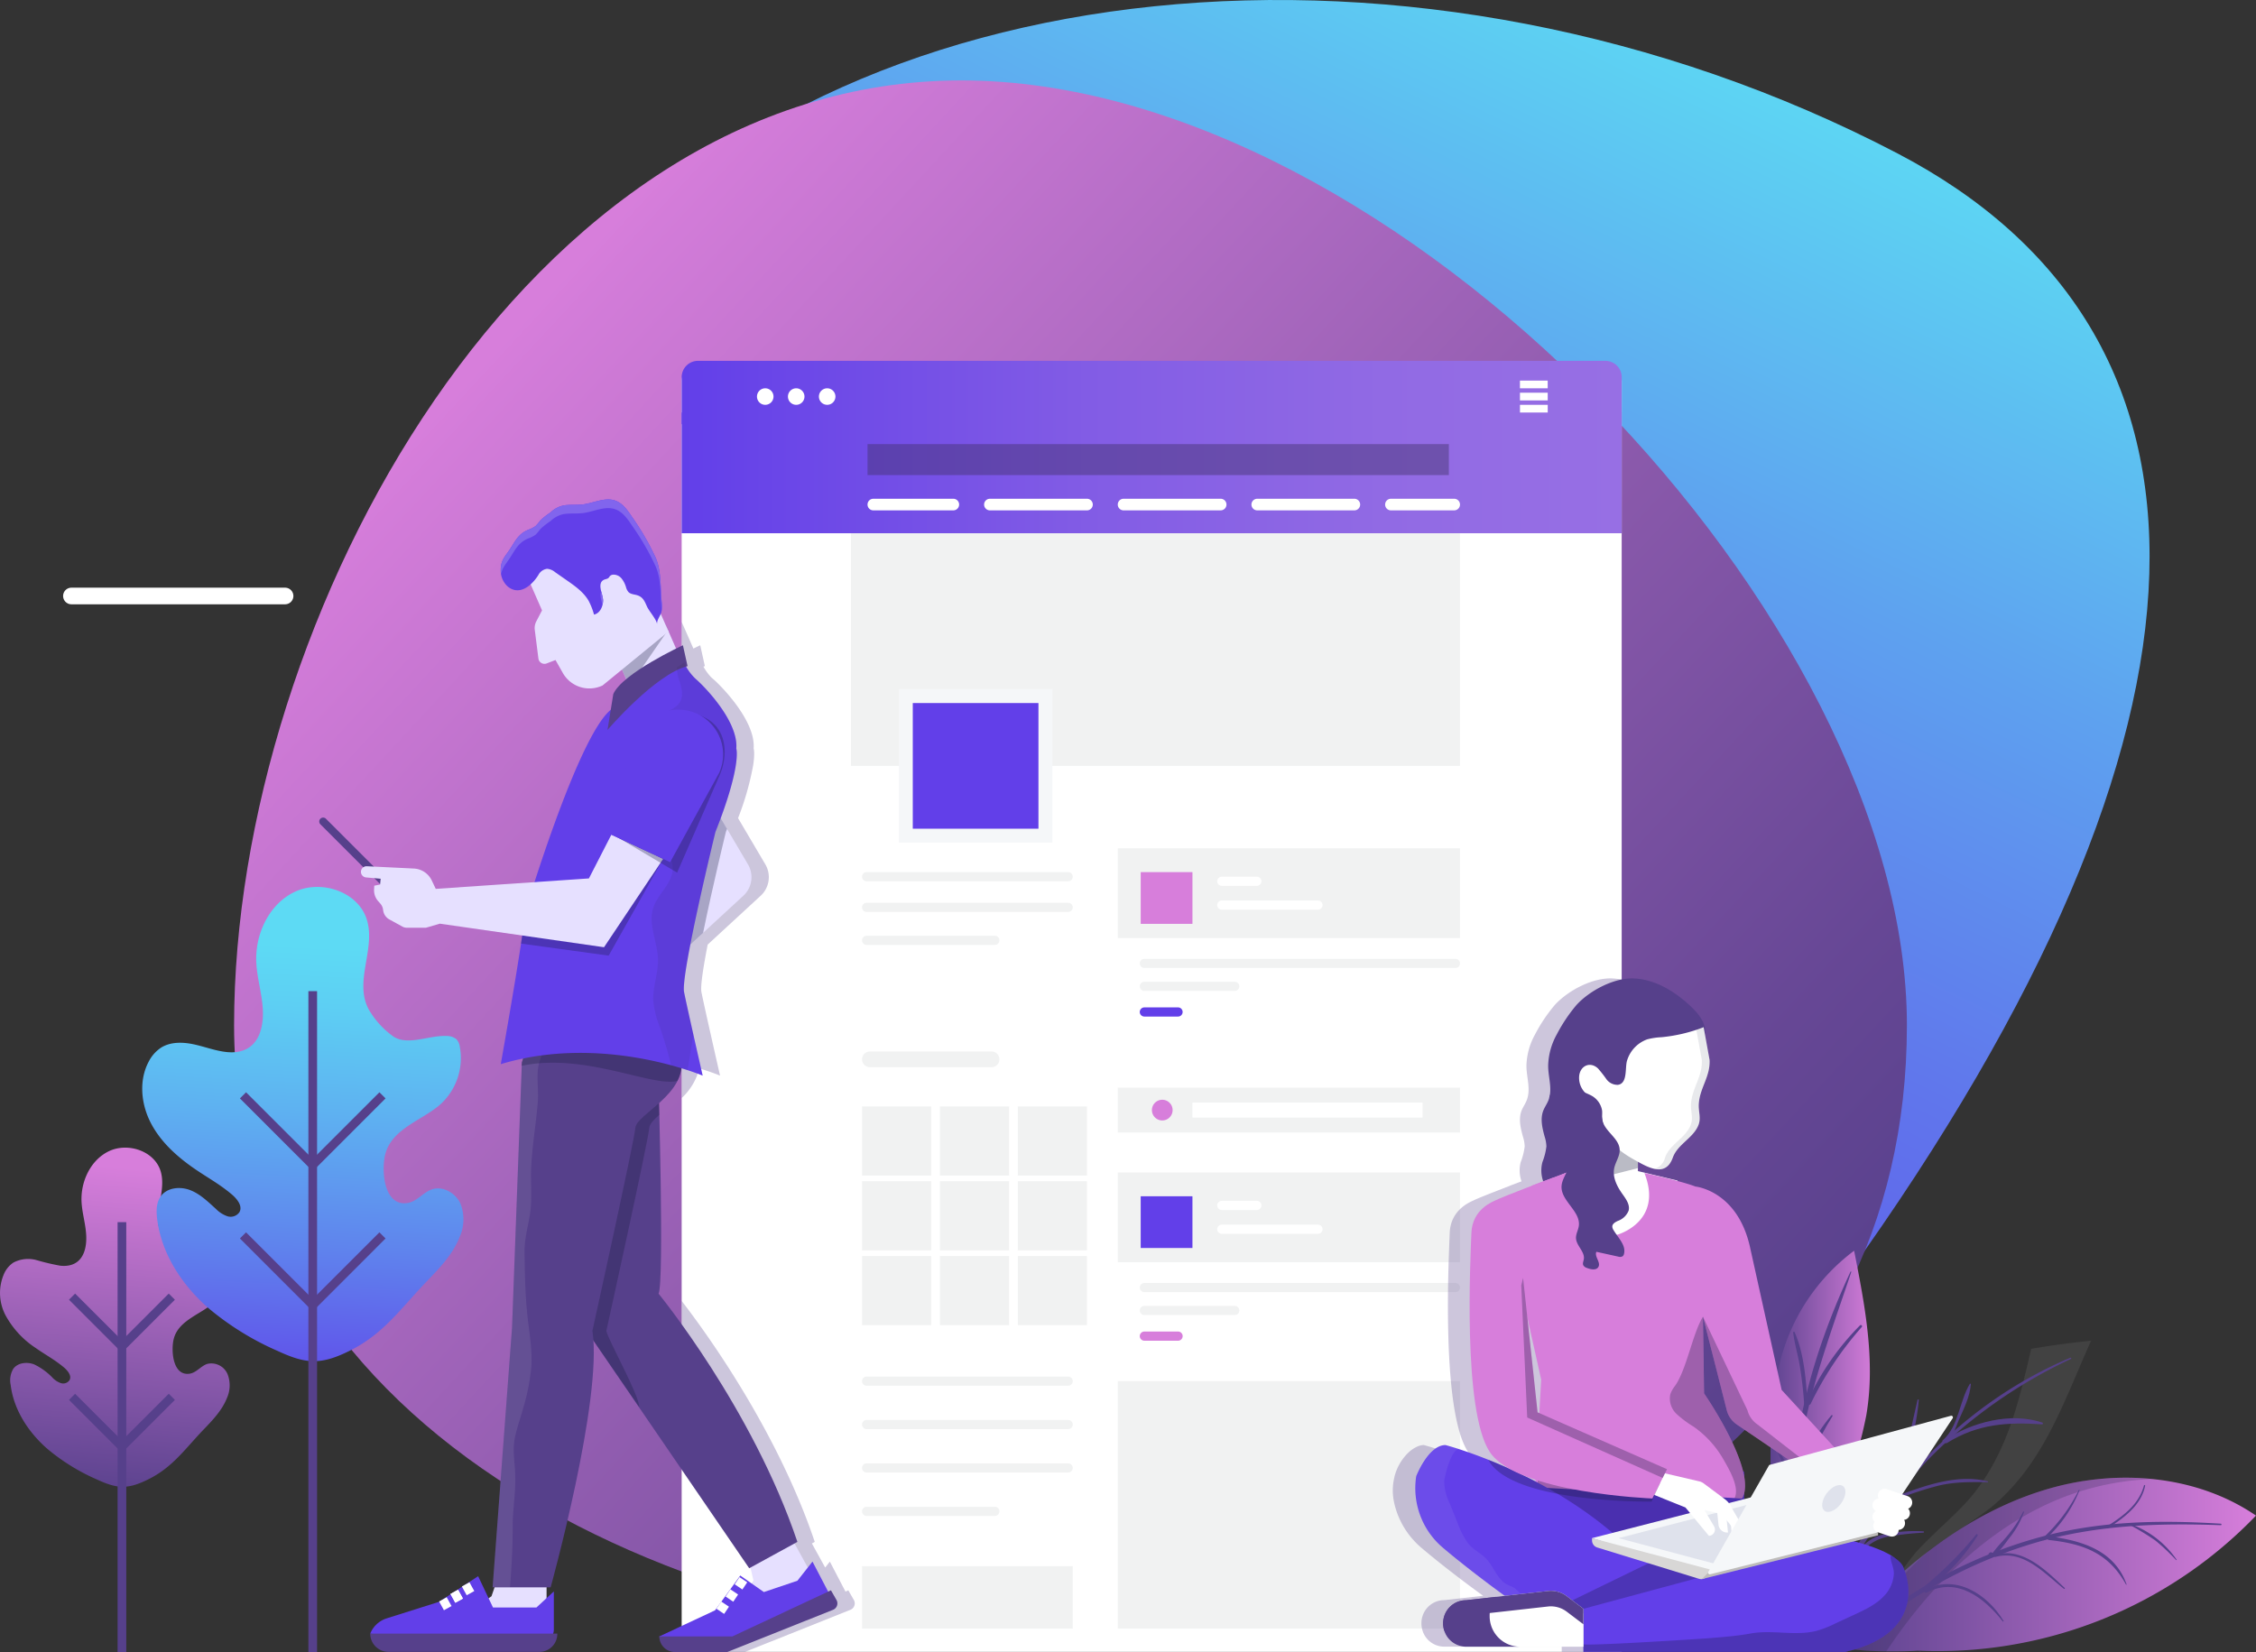 <svg xmlns="http://www.w3.org/2000/svg" xmlns:xlink="http://www.w3.org/1999/xlink" width="538.902" height="394.709" viewBox="0 0 538.902 394.709">
  <rect x="0" y="0" width="538.902" height="394.709" fill="#333333" stroke="none"/>
  <defs>
    <linearGradient id="linear-gradient" x1="0.218" y1="0.946" x2="0.679" y2="0.056" gradientUnits="objectBoundingBox">
      <stop offset="0.004" stop-color="#623fe9"/>
      <stop offset="0.128" stop-color="#6145e9"/>
      <stop offset="0.303" stop-color="#6158ea"/>
      <stop offset="0.51" stop-color="#6076ec"/>
      <stop offset="0.74" stop-color="#5ea1ef"/>
      <stop offset="0.986" stop-color="#5dd6f3"/>
      <stop offset="1" stop-color="#5ddaf4"/>
    </linearGradient>
    <linearGradient id="linear-gradient-2" x1="0.108" y1="0.223" x2="0.907" y2="0.904" gradientUnits="objectBoundingBox">
      <stop offset="0.004" stop-color="#d77edb"/>
      <stop offset="0.024" stop-color="#d37cd9"/>
      <stop offset="0.49" stop-color="#905caf"/>
      <stop offset="0.828" stop-color="#664795"/>
      <stop offset="1" stop-color="#56408b"/>
    </linearGradient>
    <linearGradient id="linear-gradient-3" x1="0.472" y1="1.049" x2="0.529" y2="0.05" gradientUnits="objectBoundingBox">
      <stop offset="0" stop-color="#56408b"/>
      <stop offset="0.148" stop-color="#694997"/>
      <stop offset="1" stop-color="#d77edb"/>
    </linearGradient>
    <linearGradient id="linear-gradient-4" x1="0.481" y1="1.112" x2="0.515" y2="0.114" gradientUnits="objectBoundingBox">
      <stop offset="0" stop-color="#623fe9"/>
      <stop offset="0.026" stop-color="#6144e9"/>
      <stop offset="0.367" stop-color="#5f84ed"/>
      <stop offset="0.654" stop-color="#5eb2f1"/>
      <stop offset="0.874" stop-color="#5dcff3"/>
      <stop offset="1" stop-color="#5ddaf4"/>
    </linearGradient>
    <linearGradient id="linear-gradient-5" x1="0" y1="0.5" x2="1" y2="0.5" xlink:href="#linear-gradient-3"/>
    <linearGradient id="linear-gradient-8" y1="0.5" x2="1" y2="0.5" gradientUnits="objectBoundingBox">
      <stop offset="0" stop-color="#623fe9"/>
      <stop offset="0.088" stop-color="#6945e8"/>
      <stop offset="0.432" stop-color="#825ce5"/>
      <stop offset="0.746" stop-color="#916ae4"/>
      <stop offset="1" stop-color="#976fe4"/>
    </linearGradient>
  </defs>
  <g id="Layer_6" data-name="Layer 6" transform="translate(-207.766 -91.5)">
    <g id="Group_275" data-name="Group 275" transform="translate(207.766 91.5)">
      <path id="Path_382" data-name="Path 382" d="M590.789,396.649c-35.038,48.768-137.6,82.609-234.868,48.121s-117.1-225.618-69.3-284.408c62.741-77.174,202.551-91.746,316.528-32.195C684.627,170.739,686.12,263.959,590.789,396.649Z" transform="translate(-149.855 -91.5)" fill="url(#linear-gradient)"/>
      <path id="Path_383" data-name="Path 383" d="M634.326,326.492c0,97.158-84.347,148.686-188.394,148.686s-211.2-51.528-211.2-148.686S304.4,100.765,408.449,100.765,634.326,229.336,634.326,326.492Z" transform="translate(-178.815 -81.552)" fill="url(#linear-gradient-2)"/>
      <g id="Group_227" data-name="Group 227" transform="translate(0 274.194)">
        <path id="Path_384" data-name="Path 384" d="M243.15,302.989c-.151.075-.3.149-.456.222-4.734,2.262-7.248,1.883-11.862-.245a48.317,48.317,0,0,1-11.889-7.4c-4.456-3.936-7.913-9.257-8.633-15.161a5.387,5.387,0,0,1,.633-3.851c1.08-1.481,3.3-1.7,5-1.039a15.09,15.09,0,0,1,4.413,3.218,5,5,0,0,0,1.947,1.246,1.821,1.821,0,0,0,2.055-.686c.616-1.08-.438-2.327-1.394-3.123-2.213-1.844-4.288-2.909-6.609-4.544a21.83,21.83,0,0,1-7.21-7.743,11.431,11.431,0,0,1-.294-10.286,6.264,6.264,0,0,1,2.119-2.416,7.553,7.553,0,0,1,5.591-.57,53.949,53.949,0,0,0,5.605,1.317c4.521.471,6.3-2.71,6.207-6.87-.06-2.789-.96-5.5-1.122-8.282-.282-4.9,2.136-10.128,6.578-12.225s10.642-.089,12.231,4.558c1.727,5.049-2.215,10.721.394,15.547a14.735,14.735,0,0,0,4.276,4.668c2.478,1.532,6.047-.27,8.934-.137a2.6,2.6,0,0,1,1.788.576,2.457,2.457,0,0,1,.558,1.288,10.679,10.679,0,0,1-3.233,9.74c-2.986,2.721-8.168,4.108-9.438,8.365-.79,2.644-.448,9.236,3.76,8.567,1.58-.251,2.636-1.81,4.15-2.325a4.209,4.209,0,0,1,4.859,2.4,7.376,7.376,0,0,1-.141,5.767c-1.151,2.9-3.37,5.228-5.539,7.478C251.968,295.675,249.038,300.088,243.15,302.989Z" transform="translate(-207.766 -223.723)" fill="url(#linear-gradient-3)"/>
        <g id="Group_224" data-name="Group 224" transform="translate(28.089 17.802)">
          <rect id="Rectangle_138" data-name="Rectangle 138" width="2.074" height="102.712" fill="#56408b"/>
        </g>
        <g id="Group_225" data-name="Group 225" transform="translate(16.477 34.87)">
          <path id="Path_385" data-name="Path 385" d="M228.36,254.653,215.711,242l1.466-1.466,11.183,11.183,11.182-11.183L241.008,242Z" transform="translate(-215.711 -240.538)" fill="#56408b"/>
        </g>
        <g id="Group_226" data-name="Group 226" transform="translate(16.477 58.803)">
          <path id="Path_386" data-name="Path 386" d="M228.36,266.194l-12.649-12.649,1.466-1.466,11.183,11.183,11.182-11.183,1.466,1.466Z" transform="translate(-215.711 -252.079)" fill="#56408b"/>
        </g>
      </g>
      <g id="Group_231" data-name="Group 231" transform="translate(33.975 211.909)">
        <path id="Path_387" data-name="Path 387" d="M273.63,304.536c-.209.1-.423.207-.635.309-6.621,3.165-10.138,2.636-16.59-.342a67.537,67.537,0,0,1-16.625-10.346c-6.232-5.506-11.067-12.946-12.073-21.2-.226-1.852-.214-3.882.885-5.39,1.512-2.068,4.606-2.374,7-1.452s4.27,2.787,6.171,4.5a7,7,0,0,0,2.723,1.744,2.552,2.552,0,0,0,2.874-.96c.861-1.512-.612-3.254-1.949-4.367-3.092-2.578-6-4.069-9.241-6.354-4.075-2.87-7.849-6.377-10.085-10.829s-2.739-9.977-.411-14.383a8.757,8.757,0,0,1,2.963-3.378c2.273-1.435,5.188-1.362,7.818-.8s5.168,1.564,7.841,1.841c6.321.657,8.8-3.791,8.679-9.608-.085-3.9-1.344-7.689-1.57-11.584-.4-6.856,2.988-14.159,9.2-17.094s14.885-.124,17.106,6.375c2.414,7.063-3.1,14.993.55,21.741a20.618,20.618,0,0,0,5.981,6.528c3.465,2.144,8.457-.375,12.494-.191a3.642,3.642,0,0,1,2.5.8,3.451,3.451,0,0,1,.78,1.8,14.938,14.938,0,0,1-4.521,13.62c-4.177,3.8-11.422,5.744-13.2,11.7-1.105,3.7-.626,12.917,5.259,11.98,2.209-.35,3.685-2.534,5.8-3.25,2.619-.888,5.622.852,6.794,3.357a10.311,10.311,0,0,1-.195,8.063c-1.611,4.06-4.714,7.314-7.745,10.458C285.96,294.306,281.862,300.477,273.63,304.536Z" transform="translate(-224.149 -193.688)" fill="url(#linear-gradient-4)"/>
        <g id="Group_228" data-name="Group 228" transform="translate(39.692 24.895)">
          <rect id="Rectangle_139" data-name="Rectangle 139" width="2.074" height="157.905" fill="#56408b"/>
        </g>
        <g id="Group_229" data-name="Group 229" transform="translate(23.334 49.057)">
          <path id="Path_388" data-name="Path 388" d="M252.8,236.206l-17.4-17.4,1.466-1.466,15.93,15.93,15.93-15.93,1.466,1.466Z" transform="translate(-235.401 -217.344)" fill="#56408b"/>
        </g>
        <g id="Group_230" data-name="Group 230" transform="translate(23.334 82.524)">
          <path id="Path_389" data-name="Path 389" d="M252.8,252.344l-17.4-17.4,1.466-1.466,15.93,15.93,15.93-15.93,1.466,1.466Z" transform="translate(-235.401 -233.482)" fill="#56408b"/>
        </g>
      </g>
      <g id="Group_254" data-name="Group 254" transform="translate(422.486 298.818)">
        <path id="Path_390" data-name="Path 390" d="M439.38,303.076l.091,0C440.749,303.719,439.38,303.076,439.38,303.076Zm-15.953-7.94c-2.52,2.613-5.458,5.782-4.454,6.364,3.534,2.053,16.142,1.862,20.5,1.58a105.5,105.5,0,0,0,80.635-32.28c-14.157-9.68-32.9-11.188-49.386-6.458s-30.88,15.146-42.8,27.473C427.118,292.641,424.223,294.31,423.427,295.135Z" transform="translate(-403.69 -207.516)" fill="url(#linear-gradient-5)"/>
        <g id="Group_232" data-name="Group 232" transform="translate(15.081 54.249)" opacity="0.2">
          <path id="Path_391" data-name="Path 391" d="M423.427,295.127c.8-.825,3.691-2.495,4.49-3.32,11.924-12.326,26.32-22.74,42.8-27.473a65.907,65.907,0,0,1,24.555-2.267,65.265,65.265,0,0,0-27.35,7.109C453,276.76,441.072,289.286,431.8,303.234c-5.018-.064-10.644-.477-12.824-1.742C417.969,300.909,420.907,297.74,423.427,295.127Z" transform="translate(-418.771 -261.757)" fill="#191c3c"/>
        </g>
        <path id="Path_392" data-name="Path 392" d="M430.42,262.34c5.694-5.1,13.131-7.747,20.478-9.844a194.207,194.207,0,0,1,34.436-6.53c-6.377,14.151-10.827,28.066-22.336,38.48-4.531,4.1-11.924,8.1-16.7,11.918-5.692,4.556-14.657,16.3-19.089,22.083-5.265,1.045-9.29-6.541-11.59-11.8-2.916-6.669.334-16.907,2.7-23.794C420.927,275.262,424.44,267.695,430.42,262.34Z" transform="translate(-408.307 -224.464)" fill="url(#linear-gradient-5)"/>
        <path id="Path_393" data-name="Path 393" d="M431.748,296.776c4.029-4.6,10.6-9.832,14.346-14.663,7.888-10.19,10.566-21.9,13.419-34.2q7.117-1.232,14.315-1.943c-6.377,14.151-10.827,28.066-22.336,38.48-4.531,4.1-11.924,8.1-16.7,11.918a78.794,78.794,0,0,0-9.61,10.093A68.856,68.856,0,0,1,431.748,296.776Z" transform="translate(-396.8 -224.464)" fill="#f5f7f9" opacity="0.08"/>
        <path id="Path_394" data-name="Path 394" d="M431.914,235.6c2.569,12.986,5.147,26.324,2.9,39.37a108.6,108.6,0,0,1-4.286,15.522c-1.848,6.622-2.93,10.777-4.834,17.368,1.325-.931-1.346,3.177-2.845,5.529-1.6,2.515-3.832,5.587-5.667,3.011-2.076-2.916-4.4-6.3-5.245-9.778-1.022-4.206.066-11.331.029-15.657-.1-11.364-.151-23.018,3.76-33.688A47.63,47.63,0,0,1,431.914,235.6Z" transform="translate(-411.498 -235.597)" fill="url(#linear-gradient-5)"/>
        <g id="Group_233" data-name="Group 233" transform="translate(26.302 64.78)">
          <path id="Path_395" data-name="Path 395" d="M505.885,267.631c-14.862-.527-29.356-.07-43.756,4.036A112.923,112.923,0,0,0,425,290.4c-.587.444-1.155-.55-.574-.991a112.292,112.292,0,0,1,37.445-18.693c14.533-4.1,29.032-4.371,44.011-3.442.226.014.234.363,0,.355Z" transform="translate(-424.182 -266.835)" fill="#56408b"/>
        </g>
        <g id="Group_234" data-name="Group 234" transform="translate(14.51 25.566)">
          <path id="Path_396" data-name="Path 396" d="M476.183,248.206A118.44,118.44,0,0,0,443.8,270.559c-10.161,10-16.986,21.986-24.7,33.8a.321.321,0,0,1-.558-.317c13.065-24.507,31.548-45.147,57.49-56.1.178-.075.338.18.156.267Z" transform="translate(-418.496 -247.925)" fill="#56408b"/>
        </g>
        <g id="Group_235" data-name="Group 235" transform="translate(5.736 4.976)">
          <path id="Path_397" data-name="Path 397" d="M428.261,238.124c-7.783,23.19-16.872,45.386-11.609,70.335.11.518-.686.738-.794.218-4.917-23.7,2.213-49.122,12.212-70.629a.1.1,0,0,1,.191.077Z" transform="translate(-414.264 -237.997)" fill="#56408b"/>
        </g>
        <g id="Group_236" data-name="Group 236" transform="translate(86.468 65.379)">
          <path id="Path_398" data-name="Path 398" d="M464.059,275.651a49.972,49.972,0,0,0-4.966-4.678,59.707,59.707,0,0,0-5.825-3.556c-.143-.085-.056-.34.116-.284a22.677,22.677,0,0,1,10.792,8.428c.048.073-.058.149-.116.091Z" transform="translate(-453.195 -267.124)" fill="#56408b"/>
        </g>
        <g id="Group_237" data-name="Group 237" transform="translate(66.569 68.247)">
          <path id="Path_399" data-name="Path 399" d="M462.4,280.024c-4.158-7.538-10.165-9.742-18.377-10.642a.439.439,0,1,1,.1-.869c7.77,1.022,15.522,3.347,18.409,11.455.029.081-.1.131-.135.056Z" transform="translate(-443.599 -268.507)" fill="#56408b"/>
        </g>
        <g id="Group_238" data-name="Group 238" transform="translate(53.893 72.259)">
          <path id="Path_400" data-name="Path 400" d="M454.112,278.949c-4.72-3.725-9.624-9.359-16.285-7.619a.275.275,0,0,1-.145-.531c6.715-1.831,12.152,3.77,16.625,7.955.133.124-.058.3-.195.195Z" transform="translate(-437.487 -270.442)" fill="#56408b"/>
        </g>
        <g id="Group_239" data-name="Group 239" transform="translate(37.139 79.656)">
          <path id="Path_401" data-name="Path 401" d="M448.2,282.913c-4.44-5.587-10.87-10.738-18.228-6.877-.423.222-.8-.419-.373-.645,7.32-3.882,14.9.993,18.771,7.391.062.1-.091.23-.17.131Z" transform="translate(-429.408 -274.009)" fill="#56408b"/>
        </g>
        <g id="Group_240" data-name="Group 240" transform="translate(80.666 55.987)">
          <path id="Path_402" data-name="Path 402" d="M459.664,262.771c-.971,4.743-5.089,7.636-8.888,10.159-.276.185-.539-.266-.259-.446,3.87-2.476,7.594-5.137,8.871-9.784a.142.142,0,0,1,.276.07Z" transform="translate(-450.397 -262.595)" fill="#56408b"/>
        </g>
        <g id="Group_241" data-name="Group 241" transform="translate(65.399 57.112)">
          <path id="Path_403" data-name="Path 403" d="M451.9,263.236a31.6,31.6,0,0,1-8.33,11.885c-.29.272-.734-.172-.435-.438a39.684,39.684,0,0,0,8.616-11.507c.044-.077.18-.027.149.06Z" transform="translate(-443.035 -263.138)" fill="#56408b"/>
        </g>
        <g id="Group_242" data-name="Group 242" transform="translate(52.524 62.306)">
          <path id="Path_404" data-name="Path 404" d="M445.295,265.776a20.765,20.765,0,0,1-3.4,6.082c-1.08,1.358-2.748,3.99-4.369,4.637a.413.413,0,0,1-.411-.108l-.164-.17a.43.43,0,0,1,.087-.666l.189-.124a.364.364,0,0,1,.442.058l.143.16c.11.126.091.392-.112.423-.56.083,1.765-2.547,1.713-2.491.678-.724,1.35-1.456,1.98-2.221a28.438,28.438,0,0,0,3.7-5.661c.054-.108.241-.035.2.081Z" transform="translate(-436.827 -265.643)" fill="#56408b"/>
        </g>
        <g id="Group_243" data-name="Group 243" transform="translate(37.002 67.732)">
          <path id="Path_405" data-name="Path 405" d="M442.254,268.579a47.8,47.8,0,0,1-11.963,12.913c-.539.419-1.309-.332-.761-.761a91.936,91.936,0,0,0,12.391-12.407c.158-.18.452.052.334.255Z" transform="translate(-429.341 -268.259)" fill="#56408b"/>
        </g>
        <g id="Group_244" data-name="Group 244" transform="translate(41.951 40.021)">
          <path id="Path_406" data-name="Path 406" d="M455.084,256.354c-8.349-.554-15.387-.1-22.709,4.458-.483.3-.917-.454-.442-.763,6.429-4.193,15.686-6.677,23.2-4.114.214.073.207.435-.048.419Z" transform="translate(-431.728 -254.896)" fill="#56408b"/>
        </g>
        <g id="Group_245" data-name="Group 245" transform="translate(29.848 54.53)">
          <path id="Path_407" data-name="Path 407" d="M448.376,262.665c-4.011-.039-7.76-.116-11.715.815a82.559,82.559,0,0,0-10.319,3.409c-.448.17-.645-.552-.2-.718,6.939-2.584,14.761-5.558,22.255-3.7a.1.1,0,0,1-.023.191Z" transform="translate(-425.892 -261.893)" fill="#56408b"/>
        </g>
        <g id="Group_246" data-name="Group 246" transform="translate(20.694 66.995)">
          <path id="Path_408" data-name="Path 408" d="M437.753,268.271a74.349,74.349,0,0,0-8.3.921c-3.212.6-5.205,2.157-7.312,4.568-.336.382-.894-.178-.56-.56,1.97-2.256,3.845-3.9,6.829-4.552a35.061,35.061,0,0,1,9.34-.686.155.155,0,0,1,0,.309Z" transform="translate(-421.477 -267.904)" fill="#56408b"/>
        </g>
        <g id="Group_247" data-name="Group 247" transform="translate(41.482 31.766)">
          <path id="Path_409" data-name="Path 409" d="M438.323,251.041c-.216,2.976-1.742,5.983-2.938,8.7-.74,1.686-1.479,4.774-3.606,5.083-.185.027-.386-.2-.205-.355,3.814-3.247,4.008-9.39,6.5-13.494.062-.1.255-.073.247.064Z" transform="translate(-431.502 -250.915)" fill="#56408b"/>
        </g>
        <g id="Group_248" data-name="Group 248" transform="translate(29.025 35.523)">
          <path id="Path_410" data-name="Path 410" d="M432.337,252.876c-.753,8.22-3.308,16.4-6.211,24.093-.141.375-.753.224-.61-.156,2.978-7.864,4.674-15.8,6.516-23.974.037-.166.321-.141.3.037Z" transform="translate(-425.495 -252.727)" fill="#56408b"/>
        </g>
        <g id="Group_249" data-name="Group 249" transform="translate(18.907 52.78)">
          <path id="Path_411" data-name="Path 411" d="M424.262,261.227c.019,6.982-1.754,14.114-2.829,20.986-.083.531-.9.326-.811-.205,1.2-6.937,2.3-13.855,3.279-20.824.029-.21.361-.16.361.044Z" transform="translate(-420.616 -261.049)" fill="#56408b"/>
        </g>
        <g id="Group_250" data-name="Group 250" transform="translate(9.169 17.746)">
          <path id="Path_412" data-name="Path 412" d="M428.979,244.655A80.009,80.009,0,0,0,416.8,262.969c-.261.556-1.082.081-.827-.471a62.346,62.346,0,0,1,12.6-18.255c.27-.268.657.131.413.413Z" transform="translate(-415.92 -244.154)" fill="#56408b"/>
        </g>
        <g id="Group_251" data-name="Group 251" transform="translate(5.852 19.361)">
          <path id="Path_413" data-name="Path 413" d="M414.664,245.024c2.358,5.327,2.8,12.05,3.115,17.807.029.518-.774.525-.8.01a89.344,89.344,0,0,0-1.091-9.825c-.446-2.642-1.259-5.24-1.564-7.9a.184.184,0,0,1,.342-.093Z" transform="translate(-414.32 -244.933)" fill="#56408b"/>
        </g>
        <g id="Group_252" data-name="Group 252" transform="translate(6.387 39.256)">
          <path id="Path_414" data-name="Path 414" d="M423.451,254.778c-3.65,5.8-5.989,11.5-8.575,17.8-.075.18-.319.044-.3-.118.887-6.306,4.537-13.077,8.61-17.882.12-.143.361.041.261.2Z" transform="translate(-414.578 -254.527)" fill="#56408b"/>
        </g>
        <g id="Group_253" data-name="Group 253" transform="translate(0.766 45.397)">
          <path id="Path_415" data-name="Path 415" d="M417.1,269.727c-1.6-4.067-2.909-8.059-5.193-11.831a.275.275,0,0,1,.475-.276c2.175,3.617,4.3,7.855,4.875,12.084.015.1-.126.1-.158.023Z" transform="translate(-411.868 -257.488)" fill="#56408b"/>
        </g>
      </g>
      <g id="Group_256" data-name="Group 256" transform="translate(162.833 86.21)">
        <path id="Rectangle_140" data-name="Rectangle 140" d="M3.906,0H220.643a3.906,3.906,0,0,1,3.906,3.906v303.58a0,0,0,0,1,0,0H0a0,0,0,0,1,0,0V3.906A3.906,3.906,0,0,1,3.906,0Z" transform="translate(0 0.968)" fill="#fff"/>
        <path id="Rectangle_141" data-name="Rectangle 141" d="M3.906,0H220.643a3.906,3.906,0,0,1,3.906,3.906v11.23a0,0,0,0,1,0,0H0a0,0,0,0,1,0,0V3.906A3.906,3.906,0,0,1,3.906,0Z" fill="url(#linear-gradient-8)"/>
        <path id="Path_416" data-name="Path 416" d="M298.911,138.211a1.974,1.974,0,1,1-1.974-1.974A1.974,1.974,0,0,1,298.911,138.211Z" transform="translate(-276.973 -129.675)" fill="#fff"/>
        <path id="Path_417" data-name="Path 417" d="M302.478,138.211a1.974,1.974,0,1,1-1.974-1.974A1.974,1.974,0,0,1,302.478,138.211Z" transform="translate(-273.143 -129.675)" fill="#fff"/>
        <path id="Path_418" data-name="Path 418" d="M306.044,138.211a1.973,1.973,0,1,1-1.972-1.974A1.973,1.973,0,0,1,306.044,138.211Z" transform="translate(-269.312 -129.675)" fill="#fff"/>
        <rect id="Rectangle_142" data-name="Rectangle 142" width="81.747" height="21.444" transform="translate(104.176 116.465)" fill="#f1f2f2"/>
        <rect id="Rectangle_143" data-name="Rectangle 143" width="81.747" height="59.131" transform="translate(104.176 243.771)" fill="#f1f2f2"/>
        <rect id="Rectangle_144" data-name="Rectangle 144" width="50.32" height="14.92" transform="translate(93.412 302.901) rotate(180)" fill="#f1f2f2"/>
        <rect id="Rectangle_145" data-name="Rectangle 145" width="81.747" height="10.722" transform="translate(104.176 173.654)" fill="#f1f2f2"/>
        <rect id="Rectangle_146" data-name="Rectangle 146" width="54.968" height="3.572" transform="translate(122.012 177.226)" fill="#fff"/>
        <rect id="Rectangle_147" data-name="Rectangle 147" width="145.474" height="55.581" transform="translate(40.449 41.19)" fill="#f1f2f2"/>
        <rect id="Rectangle_148" data-name="Rectangle 148" width="224.549" height="28.84" transform="translate(0 12.351)" fill="url(#linear-gradient-8)"/>
        <path id="Path_419" data-name="Path 419" d="M328.19,151.737H309.084a1.387,1.387,0,0,1-1.387-1.387h0a1.387,1.387,0,0,1,1.387-1.387H328.19a1.386,1.386,0,0,1,1.387,1.387h0A1.386,1.386,0,0,1,328.19,151.737Z" transform="translate(-263.3 -116.012)" fill="#fffffe"/>
        <path id="Path_420" data-name="Path 420" d="M345.7,151.737H322.513a1.387,1.387,0,0,1-1.387-1.387h0a1.387,1.387,0,0,1,1.387-1.387H345.7a1.386,1.386,0,0,1,1.387,1.387h0A1.386,1.386,0,0,1,345.7,151.737Z" transform="translate(-248.881 -116.012)" fill="#fffffe"/>
        <path id="Path_421" data-name="Path 421" d="M361.1,151.737H337.911a1.386,1.386,0,0,1-1.387-1.387h0a1.386,1.386,0,0,1,1.387-1.387H361.1a1.386,1.386,0,0,1,1.387,1.387h0A1.386,1.386,0,0,1,361.1,151.737Z" transform="translate(-232.348 -116.012)" fill="#fffffe"/>
        <path id="Path_422" data-name="Path 422" d="M376.5,151.737H353.309a1.386,1.386,0,0,1-1.387-1.387h0a1.386,1.386,0,0,1,1.387-1.387H376.5a1.386,1.386,0,0,1,1.387,1.387h0A1.386,1.386,0,0,1,376.5,151.737Z" transform="translate(-215.814 -116.012)" fill="#fffffe"/>
        <path id="Path_423" data-name="Path 423" d="M383.817,151.737H368.707a1.386,1.386,0,0,1-1.387-1.387h0a1.386,1.386,0,0,1,1.387-1.387h15.109a1.387,1.387,0,0,1,1.387,1.387h0A1.387,1.387,0,0,1,383.817,151.737Z" transform="translate(-199.281 -116.012)" fill="#fffffe"/>
        <rect id="Rectangle_149" data-name="Rectangle 149" width="36.675" height="36.674" transform="translate(51.879 78.434)" fill="#f5f7f9"/>
        <rect id="Rectangle_150" data-name="Rectangle 150" width="30.021" height="30.021" transform="translate(55.206 81.761)" fill="#623fe9"/>
        <rect id="Rectangle_151" data-name="Rectangle 151" width="12.359" height="12.36" transform="translate(109.653 122.154)" fill="#d77edb"/>
        <g id="Group_255" data-name="Group 255" transform="translate(43.092 178.13)">
          <rect id="Rectangle_152" data-name="Rectangle 152" width="16.518" height="16.518" fill="#f1f2f2"/>
          <rect id="Rectangle_153" data-name="Rectangle 153" width="16.518" height="16.518" transform="translate(18.601)" fill="#f1f2f2"/>
          <rect id="Rectangle_154" data-name="Rectangle 154" width="16.518" height="16.518" transform="translate(37.203)" fill="#f1f2f2"/>
          <rect id="Rectangle_155" data-name="Rectangle 155" width="16.518" height="16.518" transform="translate(0 17.872)" fill="#f1f2f2"/>
          <rect id="Rectangle_156" data-name="Rectangle 156" width="16.518" height="16.518" transform="translate(18.601 17.872)" fill="#f1f2f2"/>
          <rect id="Rectangle_157" data-name="Rectangle 157" width="16.518" height="16.518" transform="translate(37.203 17.872)" fill="#f1f2f2"/>
          <rect id="Rectangle_158" data-name="Rectangle 158" width="16.518" height="16.518" transform="translate(0 35.743)" fill="#f1f2f2"/>
          <rect id="Rectangle_159" data-name="Rectangle 159" width="16.518" height="16.518" transform="translate(18.601 35.743)" fill="#f1f2f2"/>
          <rect id="Rectangle_160" data-name="Rectangle 160" width="16.518" height="16.518" transform="translate(37.203 35.743)" fill="#f1f2f2"/>
        </g>
        <path id="Path_424" data-name="Path 424" d="M356.293,194.168H308.162a1.1,1.1,0,0,1-1.1-1.095h0a1.1,1.1,0,0,1,1.1-1.095h48.131a1.1,1.1,0,0,1,1.1,1.095h0A1.094,1.094,0,0,1,356.293,194.168Z" transform="translate(-263.976 -69.825)" fill="#f1f2f2"/>
        <path id="Path_425" data-name="Path 425" d="M357.443,194.694h-8.37a1.093,1.093,0,0,1-1.095-1.093h0a1.094,1.094,0,0,1,1.095-1.095h8.37a1.093,1.093,0,0,1,1.093,1.095h0A1.093,1.093,0,0,1,357.443,194.694Z" transform="translate(-220.048 -69.258)" fill="#fff"/>
        <path id="Path_426" data-name="Path 426" d="M372.045,197.438H349.074a1.094,1.094,0,0,1-1.095-1.095h0a1.093,1.093,0,0,1,1.095-1.093h22.971a1.093,1.093,0,0,1,1.095,1.093h0A1.094,1.094,0,0,1,372.045,197.438Z" transform="translate(-220.048 -66.311)" fill="#fff"/>
        <path id="Path_427" data-name="Path 427" d="M414.455,204.159h-74.3a1.1,1.1,0,0,1-1.095-1.093h0a1.1,1.1,0,0,1,1.095-1.095h74.3a1.094,1.094,0,0,1,1.095,1.095h0A1.093,1.093,0,0,1,414.455,204.159Z" transform="translate(-229.627 -59.095)" fill="#f1f2f2"/>
        <path id="Path_428" data-name="Path 428" d="M361.742,206.8h-21.59a1.1,1.1,0,0,1-1.095-1.093h0a1.1,1.1,0,0,1,1.095-1.095h21.59a1.094,1.094,0,0,1,1.095,1.095h0A1.093,1.093,0,0,1,361.742,206.8Z" transform="translate(-229.627 -56.262)" fill="#f1f2f2"/>
        <path id="Path_429" data-name="Path 429" d="M348.2,209.752h-8.05a1.1,1.1,0,0,1-1.095-1.095h0a1.1,1.1,0,0,1,1.095-1.093h8.05a1.093,1.093,0,0,1,1.093,1.093h0A1.093,1.093,0,0,1,348.2,209.752Z" transform="translate(-229.627 -53.089)" fill="#623fe9"/>
        <rect id="Rectangle_161" data-name="Rectangle 161" width="81.747" height="21.444" transform="translate(104.176 193.909)" fill="#f1f2f2"/>
        <rect id="Rectangle_162" data-name="Rectangle 162" width="12.359" height="12.36" transform="translate(109.653 199.598)" fill="#623fe9"/>
        <path id="Path_430" data-name="Path 430" d="M357.443,232.039h-8.37a1.093,1.093,0,0,1-1.095-1.093h0a1.094,1.094,0,0,1,1.095-1.095h8.37a1.093,1.093,0,0,1,1.093,1.095h0A1.093,1.093,0,0,1,357.443,232.039Z" transform="translate(-220.048 -29.159)" fill="#fff"/>
        <path id="Path_431" data-name="Path 431" d="M372.045,234.783H349.074a1.094,1.094,0,0,1-1.095-1.095h0a1.093,1.093,0,0,1,1.095-1.093h22.971a1.093,1.093,0,0,1,1.095,1.093h0A1.094,1.094,0,0,1,372.045,234.783Z" transform="translate(-220.048 -26.213)" fill="#fff"/>
        <path id="Path_432" data-name="Path 432" d="M414.455,241.5h-74.3a1.1,1.1,0,0,1-1.095-1.093h0a1.1,1.1,0,0,1,1.095-1.095h74.3a1.094,1.094,0,0,1,1.095,1.095h0A1.093,1.093,0,0,1,414.455,241.5Z" transform="translate(-229.627 -18.996)" fill="#f1f2f2"/>
        <path id="Path_433" data-name="Path 433" d="M361.742,244.142h-21.59a1.1,1.1,0,0,1-1.095-1.093h0a1.1,1.1,0,0,1,1.095-1.095h21.59a1.094,1.094,0,0,1,1.095,1.095h0A1.093,1.093,0,0,1,361.742,244.142Z" transform="translate(-229.627 -16.164)" fill="#f1f2f2"/>
        <path id="Path_434" data-name="Path 434" d="M348.2,247.1h-8.05A1.1,1.1,0,0,1,339.058,246h0a1.1,1.1,0,0,1,1.095-1.093h8.05A1.093,1.093,0,0,1,349.3,246h0A1.093,1.093,0,0,1,348.2,247.1Z" transform="translate(-229.627 -12.991)" fill="#d77edb"/>
        <path id="Path_435" data-name="Path 435" d="M356.293,197.7H308.162a1.1,1.1,0,0,1-1.1-1.095h0a1.1,1.1,0,0,1,1.1-1.093h48.131a1.094,1.094,0,0,1,1.1,1.093h0A1.094,1.094,0,0,1,356.293,197.7Z" transform="translate(-263.976 -66.03)" fill="#f1f2f2"/>
        <path id="Path_436" data-name="Path 436" d="M356.293,252.285H308.162a1.1,1.1,0,0,1-1.1-1.093h0a1.1,1.1,0,0,1,1.1-1.095h48.131a1.094,1.094,0,0,1,1.1,1.095h0A1.093,1.093,0,0,1,356.293,252.285Z" transform="translate(-263.976 -7.421)" fill="#f1f2f2"/>
        <path id="Path_437" data-name="Path 437" d="M356.293,257.286H308.162a1.1,1.1,0,0,1-1.1-1.095h0a1.1,1.1,0,0,1,1.1-1.093h48.131a1.093,1.093,0,0,1,1.1,1.093h0A1.094,1.094,0,0,1,356.293,257.286Z" transform="translate(-263.976 -2.051)" fill="#f1f2f2"/>
        <path id="Path_438" data-name="Path 438" d="M356.293,262.288H308.162a1.1,1.1,0,0,1-1.1-1.095h0a1.1,1.1,0,0,1,1.1-1.095h48.131a1.1,1.1,0,0,1,1.1,1.095h0A1.1,1.1,0,0,1,356.293,262.288Z" transform="translate(-263.976 3.318)" fill="#f1f2f2"/>
        <path id="Path_439" data-name="Path 439" d="M338.789,267.287H308.162a1.1,1.1,0,0,1-1.1-1.093h0a1.1,1.1,0,0,1,1.1-1.095h30.627a1.093,1.093,0,0,1,1.093,1.095h0A1.093,1.093,0,0,1,338.789,267.287Z" transform="translate(-263.976 8.688)" fill="#f1f2f2"/>
        <path id="Path_440" data-name="Path 440" d="M338.789,201.5H308.162a1.1,1.1,0,0,1-1.1-1.095h0a1.1,1.1,0,0,1,1.1-1.095h30.627a1.1,1.1,0,0,1,1.093,1.095h0A1.1,1.1,0,0,1,338.789,201.5Z" transform="translate(-263.976 -61.952)" fill="#f1f2f2"/>
        <path id="Path_441" data-name="Path 441" d="M338,216.4H308.946a1.879,1.879,0,0,1-1.879-1.877h0a1.878,1.878,0,0,1,1.879-1.879H338a1.877,1.877,0,0,1,1.877,1.879h0A1.878,1.878,0,0,1,338,216.4Z" transform="translate(-263.976 -47.636)" fill="#f1f2f2"/>
        <path id="Path_442" data-name="Path 442" d="M345.4,220.677a2.472,2.472,0,1,1-2.472-2.472A2.473,2.473,0,0,1,345.4,220.677Z" transform="translate(-228.125 -41.664)" fill="#d77edb"/>
        <rect id="Rectangle_163" data-name="Rectangle 163" width="6.63" height="1.841" transform="translate(200.245 4.721)" fill="#fff"/>
        <rect id="Rectangle_164" data-name="Rectangle 164" width="6.63" height="1.841" transform="translate(200.248 7.616)" fill="#fff"/>
        <rect id="Rectangle_165" data-name="Rectangle 165" width="6.63" height="1.84" transform="translate(200.252 10.51)" fill="#fff"/>
        <rect id="Rectangle_166" data-name="Rectangle 166" width="138.864" height="7.402" transform="translate(44.397 19.895)" fill="#413068" opacity="0.44"/>
      </g>
      <g id="Group_258" data-name="Group 258" transform="translate(5.807 132.789)">
        <path id="Path_448" data-name="Path 448" d="M217.021,163.177h51.034a1.983,1.983,0,0,0,1.985-1.985h0a1.985,1.985,0,0,0-1.985-1.985H217.021a1.985,1.985,0,0,0-1.985,1.985h0A1.983,1.983,0,0,0,217.021,163.177Z" transform="translate(-205.766 -151.589)" fill="#fff"/>
      </g>
      <g id="Group_260" data-name="Group 260" transform="translate(332.693 233.755)" opacity="0.3">
        <g id="Group_259" data-name="Group 259" transform="translate(0 0)">
          <path id="Path_451" data-name="Path 451" d="M421.582,250.271v-2.246c.182.1.365.207.547.307.255.139.5.243.757.369V204.522a15.18,15.18,0,0,0-2.15-.284c-4.743-.263-10.676,2.876-13.826,6.331a37.99,37.99,0,0,0-4.722,7.047,16.189,16.189,0,0,0-2.034,6.98c-.176,2.9,1.155,5.939.039,8.762-.342.869-.91,1.636-1.242,2.511-.747,1.972-.2,4.17.355,6.2a8.448,8.448,0,0,1,.409,2.3,15.3,15.3,0,0,1-.95,3.745,7.744,7.744,0,0,0,.2,4.591l-2.756,1.035,0,.029c-3.552,1.364-7.762,3.009-8.643,3.471-.574.3-5.558,2.059-5.763,7.824s-2.132,42.41,4.39,52.293a13.314,13.314,0,0,0,4.712,4.021,117.1,117.1,0,0,0-11.86-4.635v0l-.019-.006-.612-.195-.166-.054c-.2-.062-.382-.12-.558-.174l-.137-.041c-.168-.052-.321-.1-.471-.143l-.133-.039c-.141-.044-.27-.081-.39-.116l-.081-.023c-.126-.037-.241-.07-.34-.1l-.006,0c-.106-.029-.2-.056-.27-.075l-.066-.019-.112-.031-.06-.014a3.621,3.621,0,0,0-.921.135c-.129.033-.253.077-.38.122s-.243.1-.361.154a7.615,7.615,0,0,0-2.254,1.62,12.125,12.125,0,0,0-3.04,5.3l-.008.017-.062.238c0,.031,0,.06,0,.089a13.167,13.167,0,0,0-.141,5.728,19.509,19.509,0,0,0,4.55,9.147c.112.126.224.251.34.375a19.268,19.268,0,0,0,1.549,1.5l0,0c1.642,1.4,3.395,2.824,5.1,4.177.427.34.85.672,1.269,1,4.415,3.449,8.21,6.19,8.519,6.414l-9.255,1.035a5.475,5.475,0,0,0-5.477,5.462v.166l0,.027a4.919,4.919,0,0,0,.089.915,5.444,5.444,0,0,0,5.385,4.548h28.035v1.236h14.327V250.584Zm-24.474,74.148q-1.294-.678-2.549-1.3l-.17-.083-.149-.075q1.387.563,2.891,1.051Zm.915-16.335-.419-.183-2.435-22.628,3.3,14.8Z" transform="translate(-368.198 -204.223)" fill="#56408b"/>
        </g>
      </g>
      <g id="Group_263" data-name="Group 263" transform="translate(337.869 233.755)">
        <path id="Path_452" data-name="Path 452" d="M421.255,211.139c-3.768-3.623-8.492-6.613-13.711-6.9-4.743-.263-10.676,2.876-13.826,6.331A37.99,37.99,0,0,0,389,217.616a16.189,16.189,0,0,0-2.034,6.98c-.176,2.9,1.155,5.939.039,8.762-.342.869-.91,1.636-1.242,2.511-.747,1.972-.2,4.17.355,6.2a8.447,8.447,0,0,1,.409,2.3,15.311,15.311,0,0,1-.95,3.745c-.794,2.928.243,6.59,3.046,7.752a7.565,7.565,0,0,0,3.15.44,2.49,2.49,0,0,0,1.083-.207c1.008-.521.958-1.966,1.516-2.953.718-1.267,2.366-1.638,3.82-1.661s2.99.16,4.3-.475c3.523-1.707,2.679-7.594,5.918-9.8,1.414-.962,3.341-.989,4.668-2.07,1.528-1.244,1.773-3.44,2.611-5.226a22.25,22.25,0,0,1,2.974-4.143,28.279,28.279,0,0,0,5.458-11.65l.166-.056C425.039,215.527,423.173,212.983,421.255,211.139Z" transform="translate(-354.998 -204.223)" fill="#56408b"/>
        <path id="Path_453" data-name="Path 453" d="M415.328,254.371,394,252.107l-8.081-23.242,6.588-2.6,14.927.258,9.775,2.339Z" transform="translate(-354.349 -180.551)" fill="#fff"/>
        <rect id="Rectangle_169" data-name="Rectangle 169" width="49.321" height="29.723" transform="translate(29.457 117.828)" fill="#4a2faf"/>
        <path id="Path_454" data-name="Path 454" d="M412.828,227.042s9.11,2.007,12.2,3.241c0,0,9.881.927,12.969,14.207l7.619,34.382,16.059,17.5-6.178,4.734-20.613-13.993a5.849,5.849,0,0,1-2.376-3.382l-5.69-22.359.267,18.323s12.971,18.736,9.06,25.117l-49.413-2.677,1.441-25.735-5.558-24.912,3.293-21.411,10.141-3.809s-2.368,13.745,10.242,15.545C406.292,241.813,417.461,238.777,412.828,227.042Z" transform="translate(-357.894 -180.552)" fill="#d77edb"/>
        <g id="Group_261" data-name="Group 261" transform="translate(60.978 80.82)" opacity="0.3">
          <path id="Path_455" data-name="Path 455" d="M408.184,253.451l-.139-10.255c-2.505,4.091-3.93,12.766-6.733,16.621a6.36,6.36,0,0,0-1.082,1.987,5.046,5.046,0,0,0,1.506,4.631,25.141,25.141,0,0,0,4.073,3.04,24.257,24.257,0,0,1,7.115,7.806c1.313,2.289,3.959,6.69,2.663,9.278.593.008,1.19.048,1.788.079,3.911-6.383-9.06-25.117-9.06-25.117Z" transform="translate(-400.099 -243.196)" fill="#191c3c"/>
        </g>
        <path id="Path_456" data-name="Path 456" d="M416.94,268.937a5.839,5.839,0,0,1-2.377-3.382L403.931,243.2l3.162,12.471,2.528,9.888A5.849,5.849,0,0,0,412,268.937l20.613,13.994,1.161-.89Z" transform="translate(-335.007 -162.376)" fill="#191c3c" opacity="0.3"/>
        <path id="Path_457" data-name="Path 457" d="M392.2,294.043s-8.372-6.022-14.935-11.621a18.616,18.616,0,0,1-6.294-16.843l.06-.238s2.845-7.351,6.964-7.351c0,0,25.36,6.565,43.87,24.59l31.187,10.2-57.762,7.412Z" transform="translate(-370.566 -146.492)" fill="#623fe9"/>
        <path id="Path_458" data-name="Path 458" d="M396.931,295a8.139,8.139,0,0,0-2.318-2.843c-.659-.421-1.439-.62-2.1-1.033-2.012-1.246-2.912-3.98-4.44-5.728-1.367-1.562-3.33-2.316-4.606-3.992a20.533,20.533,0,0,1-2.478-4.848l-1.927-4.77a12.444,12.444,0,0,1-1.257-5.108c.05-1.13,1.806-8.293,3.741-7.66-2.157-.705-3.42-1.033-3.42-1.033a5.791,5.791,0,0,0-3.915,2.03,12.665,12.665,0,0,0-3.256,11.377,19.476,19.476,0,0,0,6.441,11.026c6.563,5.6,14.937,11.621,14.937,11.621l3.088,6.151,5.8-.745c-.979-1.949-2.853-2.171-4.06-4.079C397.082,295.25,397.005,295.127,396.931,295Z" transform="translate(-370.694 -146.492)" fill="#f7f9fa" opacity="0.07"/>
        <path id="Path_459" data-name="Path 459" d="M386.885,283.015v1.952l48.909-6.276-14.7-4.809-9.756-2.769Z" transform="translate(-353.31 -132.401)" fill="#191c3c" opacity="0.3"/>
        <path id="Path_460" data-name="Path 460" d="M453.574,268.933s12.146,2.627,13.176,6.951c0,0,6.69,14.979-14,19.765H390.161V285.355l29.791-8.029Z" transform="translate(-349.792 -134.741)" fill="#623fe9"/>
        <path id="Path_461" data-name="Path 461" d="M466.75,273.925c-.294-1.23-2-3.171-3.262-3.167.01,1.433.861,2.729.832,4.22a8.261,8.261,0,0,1-2.223,5.228c-1.927,2.124-4.6,3.382-7.206,4.589q-2.355,1.089-4.707,2.182a24.7,24.7,0,0,1-4.425,1.713c-5.093,1.246-10.462-.33-15.6.6-3.167.574-6.379.836-9.583,1.1-2.511.209-30.411,1.985-30.411,1.448v1.852h62.587C473.44,288.9,466.75,273.925,466.75,273.925Z" transform="translate(-349.792 -132.782)" fill="#191c3c" opacity="0.3"/>
        <path id="Path_462" data-name="Path 462" d="M407.512,279.072l-3.963-3a6.3,6.3,0,0,0-4.512-1.244l-19.559,2.19A5.476,5.476,0,0,0,374,282.475v.166a5.476,5.476,0,0,0,5.477,5.489h28.035Z" transform="translate(-367.144 -128.459)" fill="#fff"/>
        <path id="Path_463" data-name="Path 463" d="M403.55,276.068a6.3,6.3,0,0,0-4.512-1.244l-19.559,2.19A5.476,5.476,0,0,0,374,282.475v.166a5.422,5.422,0,0,0,.317,1.785,5.464,5.464,0,0,1,5.159-3.708l19.559-2.19a6.3,6.3,0,0,1,4.512,1.244l3.963,3v-3.706Z" transform="translate(-367.144 -128.459)" fill="#56408b"/>
        <path id="Path_464" data-name="Path 464" d="M385.118,280.1v-.22a7.246,7.246,0,0,1,1.508-4.4l-7.148.8A5.476,5.476,0,0,0,374,281.736v.166a5.476,5.476,0,0,0,5.477,5.489h12.917A7.276,7.276,0,0,1,385.118,280.1Z" transform="translate(-367.144 -127.719)" fill="#56408b"/>
        <path id="Path_465" data-name="Path 465" d="M391.154,273.988,430.889,263.8l13.974,12.56-25.977,6.484Z" transform="translate(-348.726 -140.256)" fill="#f5f7f9"/>
        <path id="Path_466" data-name="Path 466" d="M394.212,273.615l36.584-9.47,10.783,11.2-21.1,5.268Z" transform="translate(-345.442 -139.883)" fill="#dfe2ec"/>
        <path id="Path_467" data-name="Path 467" d="M419.622,276.272l-28.468-7.561v.55a1.767,1.767,0,0,0,1.246,1.688l24.341,7.488a1.659,1.659,0,0,0,1.864-.657Z" transform="translate(-348.726 -134.979)" fill="#d8d7d6"/>
        <path id="Path_468" data-name="Path 468" d="M403.782,279.742l42.14-10.461v-1.724l-39.859,9.954Z" transform="translate(-335.167 -136.218)" fill="#bebcba"/>
        <path id="Path_469" data-name="Path 469" d="M400.279,261.042l10,2.333a2.874,2.874,0,0,1,1.074.5l5.023,3.739a5.391,5.391,0,0,1,1.773,2.287l1.584,2.715.72,5.259h0a1.439,1.439,0,0,1-2.337-1l-.236-2.808c-.433-.888-2.58-3.036-3.552-3.216l-2.791-.6,2.287,3.872a1.506,1.506,0,0,1-1.232,2.271h0l-5.6-6.775-9.8-3.938Z" transform="translate(-342.25 -143.214)" fill="#fff"/>
        <path id="Path_470" data-name="Path 470" d="M404.579,291.911l14.456-25.391a.389.389,0,0,1,.236-.184l43.235-11.712a.393.393,0,0,1,.44.585l-18.039,27.205a.394.394,0,0,1-.238.176l-39.652,9.9A.394.394,0,0,1,404.579,291.911Z" transform="translate(-334.367 -150.122)" fill="#f5f7f9"/>
        <path id="Path_471" data-name="Path 471" d="M422.852,265.813c-.757,1.771-2.451,3.2-3.785,3.2s-1.8-1.443-1.039-3.214,2.451-3.2,3.785-3.2S423.611,264.042,422.852,265.813Z" transform="translate(-320.261 -141.544)" fill="#dfe2ec"/>
        <path id="Path_472" data-name="Path 472" d="M391.018,265.156a120.941,120.941,0,0,0-11.818-5.475c.116.205.232.421.357.608,6.52,9.883,38.667,9.384,38.667,9.384l2.009-4.4-2.669-2.766H391.018Z" transform="translate(-361.561 -144.675)" fill="#191c3c" opacity="0.3"/>
        <path id="Path_473" data-name="Path 473" d="M397.1,227.161s-12.281,4.629-13.859,5.458c-.574.3-5.558,2.059-5.763,7.824s-2.132,42.41,4.39,52.293,38.845,11.117,38.845,11.117l3.5-7-30.926-13.583-3.457-32.124Z" transform="translate(-363.869 -179.593)" fill="#d77edb"/>
        <path id="Path_474" data-name="Path 474" d="M386.893,270.851l-3.455-32.123-.437,1.8,1.422,31.557,32.353,14.438,1.045-2.09Z" transform="translate(-357.481 -167.173)" fill="#191c3c" opacity="0.3"/>
        <path id="Path_475" data-name="Path 475" d="M430.168,267.822l-4.987-1.667a1.606,1.606,0,0,1-1.014-2.03h0a1.606,1.606,0,0,1,2.03-1.012l4.987,1.667a1.6,1.6,0,0,1,1.012,2.028h0A1.6,1.6,0,0,1,430.168,267.822Z" transform="translate(-313.368 -141.079)" fill="#fff"/>
        <path id="Path_476" data-name="Path 476" d="M430.3,269.189l-5.744-1.92a1.6,1.6,0,0,1-1.014-2.028h0a1.607,1.607,0,0,1,2.03-1.014l5.744,1.92a1.6,1.6,0,0,1,1.014,2.028h0A1.605,1.605,0,0,1,430.3,269.189Z" transform="translate(-314.045 -139.883)" fill="#fff"/>
        <path id="Path_477" data-name="Path 477" d="M429.128,270.134l-4.577-1.53a1.6,1.6,0,0,1-1.014-2.028h0a1.607,1.607,0,0,1,2.03-1.014l4.577,1.53a1.6,1.6,0,0,1,1.014,2.028h0A1.607,1.607,0,0,1,429.128,270.134Z" transform="translate(-314.045 -138.45)" fill="#fff"/>
        <path id="Path_478" data-name="Path 478" d="M427.506,270.607l-2.868-.958a1.6,1.6,0,0,1-1.012-2.028h0a1.6,1.6,0,0,1,2.028-1.014l2.868.958a1.6,1.6,0,0,1,1.012,2.03h0A1.6,1.6,0,0,1,427.506,270.607Z" transform="translate(-313.949 -137.327)" fill="#fff"/>
        <path id="Path_479" data-name="Path 479" d="M405.937,269.416l-.419-4.135,2.063-.21.628,6.2h0A2.073,2.073,0,0,1,405.937,269.416Z" transform="translate(-333.303 -138.887)" fill="#fff"/>
        <rect id="Rectangle_170" data-name="Rectangle 170" width="12.211" height="15.904" transform="translate(41.18 39.695)" fill="#fff"/>
        <path id="Path_480" data-name="Path 480" d="M402.763,229l-12.211,3.088v-8.721h12.211Z" transform="translate(-349.372 -183.669)" fill="#191c3c" opacity="0.3"/>
        <path id="Path_481" data-name="Path 481" d="M420.833,217.662l-1.416-7.816a37.577,37.577,0,0,1-10.08,2.391,16.331,16.331,0,0,0-3.395.51,7.8,7.8,0,0,0-4.786,4.969c-.593,1.684.2,5.568-2.221,5.9a3.273,3.273,0,0,1-2.758-1.371,29.307,29.307,0,0,0-1.978-2.526c-1.9-1.8-4.315-.641-4.521,1.86a5.06,5.06,0,0,0,1.576,4.058c1.132,1.053,2.793,1.638,3.413,3.055a5.891,5.891,0,0,1,.355,1.786,13.809,13.809,0,0,0,1.854,6.01c1.7,2.675,4.608,4.3,7.393,5.808,3.2,1.74,6.35,2.717,7.781-1.292,1.153-3.231,4.971-4.695,6.151-7.847.624-1.669-.046-3.171.056-4.935C418.477,224.337,421.034,221.691,420.833,217.662Z" transform="translate(-350.329 -198.184)" fill="#fff"/>
        <g id="Group_262" data-name="Group 262" transform="translate(57.377 11.662)" opacity="0.1">
          <path id="Path_482" data-name="Path 482" d="M408.912,228.219c.222-3.882,2.779-6.528,2.578-10.557l-1.416-7.816c-.572.222-1.157.415-1.742.61l1.306,7.206c.2,4.029-2.356,6.675-2.578,10.557-.1,1.765.566,3.266-.058,4.935-1.18,3.152-5,4.616-6.151,7.847a3.722,3.722,0,0,1-2.488,2.692c1.854.379,3.438-.162,4.342-2.692,1.153-3.231,4.971-4.695,6.151-7.847C409.48,231.485,408.81,229.984,408.912,228.219Z" transform="translate(-398.363 -209.846)" fill="#191c3c"/>
        </g>
        <path id="Path_483" data-name="Path 483" d="M403.74,242.243c-1.306-1.829-2.451-4.035-1.993-6.236.315-1.5,1.358-2.855,1.3-4.39-.1-2.841-3.776-4.446-4.154-7.264-.1-.7.031-1.414-.046-2.117a5,5,0,0,0-2.576-3.567,14.8,14.8,0,0,0-4.3-1.46,7.99,7.99,0,0,0-3.482-.27,2.737,2.737,0,0,0-2.265,2.358l.392.027c1.437.17,2.36,1.719,2.428,3.165a14.932,14.932,0,0,1-.823,4.243,5.362,5.362,0,0,0,.307,4.206c.653,1,1.856,1.607,2.32,2.71.9,2.148-1.5,4.278-1.678,6.6-.274,3.561,4.62,6.051,4.118,9.587-.141.991-.715,1.914-.672,2.916.081,1.825,2.175,3.241,1.866,5.043-.083.481-.336.991-.124,1.431a1.519,1.519,0,0,0,.881.637c.935.373,2.254.624,2.735-.261.6-1.105-1-2.457-.494-3.6q2.6.569,5.2,1.143a1.305,1.305,0,0,0,1.091-.087,1.022,1.022,0,0,0,.321-.593c.494-2.082-1.45-3.836-2.53-5.684a1.58,1.58,0,0,1-.276-.834c.027-.653.717-1.039,1.306-1.319a4.316,4.316,0,0,0,2.592-2.453C405.552,244.771,404.577,243.419,403.74,242.243Z" transform="translate(-354.018 -190.679)" fill="#56408b"/>
      </g>
      <g id="Group_264" data-name="Group 264" transform="translate(162.834 148.586)">
        <path id="Path_484" data-name="Path 484" d="M304.431,306.981l-6.016,8.314-12.127,5.68v3.276a3.688,3.688,0,0,0,2.115.977h13.021l25.208-10.066a1.655,1.655,0,0,0,.78-2.345l-1.319-2.3-.672.313-3.737-7.173-1.118,1.418-3.173-5.752.686-.375c-9.205-27.294-26.78-51.1-31.792-57.56v34.223l20.279,29.64.3-.164.715,3.1-.33.776Z" transform="translate(-286.288 -79.151)" fill="#56408b" opacity="0.3"/>
        <path id="Path_485" data-name="Path 485" d="M286.288,276.908a14.5,14.5,0,0,0,3.666-5.352c.012-.031.017-.064.029-.1a9.092,9.092,0,0,0,.326-1.236c.027-.143.027-.3.046-.444.508.156,1.008.309,1.45.454h0c2.327.759,3.652,1.321,3.652,1.321s-1.124-4.917-2.262-9.987c-.044-.191-.087-.382-.131-.574-.071-.321-.143-.641-.214-.96-.058-.259-.116-.514-.174-.771-.066-.3-.133-.6-.2-.9l-.135-.606c-.068-.307-.135-.608-.2-.9-.05-.232-.1-.46-.151-.686l-.164-.749-.137-.622c-.058-.274-.114-.531-.17-.786l-.1-.456c-.064-.3-.122-.57-.178-.832l-.05-.241c-.071-.332-.131-.63-.183-.883-.27-1.352.429-5.873,1.493-11.352l12.662-11.675a6.032,6.032,0,0,0,1.107-7.5l-6.512-11.038a67.3,67.3,0,0,0,3.617-12.689c.452-2.98.1-3.948.1-3.948.556-6.653-8.036-15.244-9.7-16.629a6.953,6.953,0,0,1-.6-.566,12.217,12.217,0,0,1-1.688-2.37c.114-.033.232-.085.344-.114l-1.107-4.987s-.639.3-1.634.79l-2.443-5.564-.014.006-.355-.811Z" transform="translate(-286.288 -163.152)" fill="#56408b" opacity="0.3"/>
      </g>
      <g id="Group_274" data-name="Group 274" transform="translate(76.258 119.33)">
        <path id="Path_486" data-name="Path 486" d="M268.281,209.437h0a.936.936,0,0,1-1.323,0l-22.145-22.145a.936.936,0,0,1,0-1.323h0a.936.936,0,0,1,1.323,0l22.145,22.145A.936.936,0,0,1,268.281,209.437Z" transform="translate(-244.539 -109.69)" fill="#56408b"/>
        <rect id="Rectangle_171" data-name="Rectangle 171" width="13.858" height="14.388" transform="translate(70.109 35.63) rotate(-23.695)" fill="#e6e0ff"/>
        <path id="Path_487" data-name="Path 487" d="M291.55,164.709l-9.238,13.373-3.964-8.974,12.69-5.569Z" transform="translate(-208.238 -133.479)" fill="#191c3c" opacity="0.3"/>
        <path id="Path_488" data-name="Path 488" d="M301.854,175.9l-15.738,12.88a7.29,7.29,0,0,1-9.512-2.976l-1.746-3.09-2.115.813a1.457,1.457,0,0,1-1.97-1.176l-.867-6.831a3.475,3.475,0,0,1,.365-2.045l1.369-2.621-2.669-6.084c-.257-.585-.031-4.162.556-4.419l22.456-6.943Z" transform="translate(-218.419 -144.353)" fill="#e6e0ff"/>
        <path id="Path_489" data-name="Path 489" d="M281.419,283.073H260.771l7.483-5.184,1.663-4.794h11.5Z" transform="translate(-227.11 -15.846)" fill="#e6e0ff"/>
        <path id="Path_490" data-name="Path 490" d="M310.786,278.745,292.833,287.7l3.578-8.37-1.143-4.944,9.739-6.119Z" transform="translate(-192.685 -21.035)" fill="#e6e0ff"/>
        <path id="Path_491" data-name="Path 491" d="M293.671,216.539s1.385,47.005,0,49.786c0,0,22.359,27.253,33.167,59.3l-11.513,6.3-41.056-60,8.038-55.385Z" transform="translate(-212.617 -76.572)" fill="#56408b"/>
        <path id="Path_492" data-name="Path 492" d="M281.2,275.2s9.977-45.176,10.255-48.5c.075-.912,1.062-1.935,2.4-3.111-.1-4.255-.187-7.053-.187-7.053H282.307l-8.038,55.385L289.04,293.4C289.135,290.65,281.506,277.22,281.2,275.2Z" transform="translate(-212.617 -76.572)" fill="#191c3c" opacity="0.3"/>
        <path id="Path_493" data-name="Path 493" d="M271.5,218.5l-2.354,63.377-4.637,62.052h13.859S290.843,299,288.348,282.65c0,0,9.977-45.176,10.255-48.5s12.471-8.038,10.947-16.768l-8.869-7.774-27.3,2.924Z" transform="translate(-223.092 -84.017)" fill="#56408b"/>
        <path id="Path_494" data-name="Path 494" d="M275.661,218.5l1.879-5.974L301.135,210l-.454-.4-27.3,2.924L271.5,218.5l-2.354,63.377-4.637,62.052h4.158c.367-4.929.655-9.8.643-14.715-.012-3.915.718-7.8.6-11.762,0-2.578-.549-5.334-.288-7.864.3-2.916,1.564-6.016,2.3-8.855a50.319,50.319,0,0,0,1.837-9.576c.243-4.052-.5-8.088-.935-12.123-.539-4.971-.616-9.981-.691-14.981-.052-3.3.763-6,1.277-9.147.591-3.627.135-7.615.307-11.291.251-5.354,1.2-10.611,1.6-15.926C275.531,224.924,274.824,221.17,275.661,218.5Z" transform="translate(-223.092 -84.017)" fill="#f7f9fa" opacity="0.09"/>
        <path id="Path_495" data-name="Path 495" d="M297.009,184.095l8.55,14.491a6.032,6.032,0,0,1-1.107,7.5L290.3,219.135l-7.206-9.147Z" transform="translate(-203.146 -111.408)" fill="#e6e0ff"/>
        <path id="Path_496" data-name="Path 496" d="M305.978,217.379l-8.869-7.774-27.3,2.924-1.879,5.974-.091.829c15.18-3.208,31.073,5.114,37.234,3.612A8.68,8.68,0,0,0,305.978,217.379Z" transform="translate(-219.52 -84.017)" fill="#191c3c" opacity="0.3"/>
        <path id="Path_497" data-name="Path 497" d="M297.009,184.095,283.09,209.988l7.206,9.147,4.546-4.191c2.231-10.955,5.433-24.08,5.433-24.08.1-.261.187-.491.286-.747Z" transform="translate(-203.146 -111.408)" fill="#191c3c" opacity="0.3"/>
        <path id="Path_498" data-name="Path 498" d="M309.238,167.846a12.488,12.488,0,0,0,2.773,3.882c1.663,1.385,10.255,9.977,9.7,16.629,0,0,1.387,3.88-4.987,19.953,0,0-8.316,34.09-7.484,38.248s4.446,19.956,4.446,19.956-23.775-10.116-48.235-2.746c0,0,5.468-30.689,5.819-36.334,0,0,12.471-41.85,20.453-48.322Z" transform="translate(-222.087 -128.855)" fill="#623fe9"/>
        <path id="Path_499" data-name="Path 499" d="M296.868,170.829l-1.107-4.987s-14.412,6.65-16.629,11.64l-1.387,8.591S289.108,172.77,296.868,170.829Z" transform="translate(-208.886 -131.007)" fill="#56408b"/>
        <path id="Path_500" data-name="Path 500" d="M320.3,271.413l4.087,7.845a2.832,2.832,0,0,1-1.6,3.988l-25.756,8.745H285.378a5.638,5.638,0,0,1-1.663-2.7l13.315-6.236,6.016-8.314,5.636,3.948,8.013-2.7Z" transform="translate(-202.475 -17.652)" fill="#623fe9"/>
        <path id="Path_501" data-name="Path 501" d="M324.708,274.721l1.319,2.3a1.655,1.655,0,0,1-.78,2.345l-25.32,10.109H287.456a3.741,3.741,0,0,1-3.741-3.741h17.461Z" transform="translate(-202.475 -14.1)" fill="#56408b"/>
        <path id="Path_502" data-name="Path 502" d="M294.272,276.733v9.093a3.066,3.066,0,0,1-3.065,3.067H262.47l-12.057-2.08h0a6.292,6.292,0,0,1,3.94-3.648l12.482-3.94,9.353-6.13,3.552,7.482H290.11Z" transform="translate(-238.232 -15.845)" fill="#623fe9"/>
        <path id="Path_503" data-name="Path 503" d="M290.828,284.076h-36.05a4.364,4.364,0,0,1-4.365-4.365H295.1v.089A4.275,4.275,0,0,1,290.828,284.076Z" transform="translate(-238.232 -8.743)" fill="#56408b"/>
        <g id="Group_265" data-name="Group 265" transform="translate(28.631 262.285)">
          <rect id="Rectangle_172" data-name="Rectangle 172" width="2.072" height="2.396" transform="matrix(0.876, -0.483, 0.483, 0.876, 0, 1)" fill="#fff"/>
        </g>
        <g id="Group_266" data-name="Group 266" transform="translate(31.347 260.495)">
          <rect id="Rectangle_173" data-name="Rectangle 173" width="2.072" height="2.396" transform="matrix(0.876, -0.483, 0.483, 0.876, 0, 1)" fill="#fff"/>
        </g>
        <g id="Group_268" data-name="Group 268" transform="translate(31.347 260.495)">
          <g id="Group_267" data-name="Group 267" transform="translate(0 0)">
            <rect id="Rectangle_174" data-name="Rectangle 174" width="2.072" height="2.396" transform="matrix(0.876, -0.483, 0.483, 0.876, 0, 1)" fill="#fff"/>
          </g>
        </g>
        <g id="Group_269" data-name="Group 269" transform="translate(34.065 258.704)">
          <rect id="Rectangle_175" data-name="Rectangle 175" width="2.072" height="2.396" transform="matrix(0.876, -0.483, 0.483, 0.876, 0, 1)" fill="#fff"/>
        </g>
        <g id="Group_270" data-name="Group 270" transform="translate(94.874 263.301)">
          <rect id="Rectangle_176" data-name="Rectangle 176" width="2.075" height="2.222" transform="translate(0 1.722) rotate(-56.108)" fill="#fff"/>
        </g>
        <g id="Group_271" data-name="Group 271" transform="translate(97.055 260.387)">
          <rect id="Rectangle_177" data-name="Rectangle 177" width="2.075" height="2.223" transform="matrix(0.558, -0.83, 0.83, 0.558, 0, 1.722)" fill="#fff"/>
        </g>
        <g id="Group_272" data-name="Group 272" transform="translate(99.237 257.473)">
          <rect id="Rectangle_178" data-name="Rectangle 178" width="2.073" height="2.221" transform="translate(0 1.721) rotate(-56.148)" fill="#fff"/>
        </g>
        <path id="Path_504" data-name="Path 504" d="M271.832,156.36l.062-.029a7.386,7.386,0,0,0,1.875-.939,10.823,10.823,0,0,0,1.116-1.321,17.393,17.393,0,0,1,2.457-1.933,6.229,6.229,0,0,1,3.328-1.7c1.476-.2,2.984-.027,4.463-.218,2.582-.336,5.19-1.769,7.65-.91,1.779.622,2.945,2.289,3.988,3.857a61.331,61.331,0,0,1,5.723,9.89c1.346,3.185,1.06,7.034,1.4,10.479a6.21,6.21,0,0,1-.1,2.522c-.311.954-1.091,1.8-1,2.8-.11-1.13-1.879-3.075-2.391-4.187-.566-1.232-.927-2.306-2.385-2.752-.7-.214-1.522-.224-2.045-.738a2.9,2.9,0,0,1-.606-1.18,6.143,6.143,0,0,0-1.043-2.053,2.474,2.474,0,0,0-2.02-.941,1.177,1.177,0,0,0-.8.363c-.1.116-.166.259-.272.371-.294.317-.79.313-1.176.51-1.692.861-.185,3.494-.168,4.853.021,1.47-.726,3.14-2.163,3.449a16.109,16.109,0,0,0-1.275-3.272c-1.178-2.065-3.189-3.494-5.139-4.855l-2.891-2.016a3.38,3.38,0,0,0-1.891-.8,2.765,2.765,0,0,0-2.107,1.5c-1.491,2.389-4.5,5.135-7.387,2.665a5.171,5.171,0,0,1-1.595-3.979c.014-2.221,1.056-3.133,2.165-4.821C268.879,159.05,269.58,157.376,271.832,156.36Z" transform="translate(-222.087 -149.044)" fill="#623fe9"/>
        <g id="Group_273" data-name="Group 273" transform="translate(43.361)">
          <path id="Path_505" data-name="Path 505" d="M267.614,163.046c1.265-1.922,1.966-3.6,4.218-4.612l.062-.029a7.387,7.387,0,0,0,1.875-.939,10.822,10.822,0,0,0,1.116-1.321,17.39,17.39,0,0,1,2.457-1.933,6.215,6.215,0,0,1,3.328-1.7c1.476-.2,2.984-.027,4.463-.218,2.582-.336,5.19-1.769,7.65-.91,1.779.622,2.945,2.289,3.988,3.857a61.333,61.333,0,0,1,5.723,9.89c1.346,3.185,1.06,7.034,1.4,10.479v.008a7.529,7.529,0,0,0,0-2.082c-.342-3.444-.056-7.293-1.4-10.479a61.334,61.334,0,0,0-5.723-9.89c-1.043-1.568-2.209-3.235-3.988-3.857-2.46-.859-5.068.574-7.65.91-1.479.191-2.986.019-4.463.218a6.215,6.215,0,0,0-3.328,1.7,17.393,17.393,0,0,0-2.457,1.933,10.823,10.823,0,0,1-1.116,1.321,7.386,7.386,0,0,1-1.875.939l-.062.029c-2.252,1.016-2.953,2.69-4.218,4.612-1.109,1.688-2.15,2.6-2.165,4.821a6.285,6.285,0,0,0,.089,1.114C265.8,165.346,266.681,164.467,267.614,163.046Z" transform="translate(-265.449 -149.044)" fill="#8165ed"/>
          <path id="Path_506" data-name="Path 506" d="M277.411,162.921a4.477,4.477,0,0,0,.145-1.176,12.1,12.1,0,0,0-.448-2.119C276.7,160.509,277.151,161.841,277.411,162.921Z" transform="translate(-253.108 -137.681)" fill="#8165ed"/>
        </g>
        <path id="Path_507" data-name="Path 507" d="M288.716,216.171l13.015-23.105-11.976-5.037L283.942,198.3l-13.129.9c-1.281,3.984-2.053,6.572-2.053,6.572-.083,1.342-.456,4.1-.977,7.523Z" transform="translate(-219.58 -107.185)" fill="#191c3c" opacity="0.3"/>
        <path id="Path_508" data-name="Path 508" d="M303.053,188.357c.556-6.653-8.036-15.244-9.7-16.629a12.488,12.488,0,0,1-2.773-3.882l-1.725,1.112a10.635,10.635,0,0,0,.68,3.44c.467,1.493.879,3.165.205,4.577-1.107,2.318-4.425,2.629-6,4.662-1.649,2.136-.771,5.205.222,7.712,1.825,4.614,3.834,9.73,2.082,14.371a16.436,16.436,0,0,0-1.246,3.415c-.485,3.461,3.071,6.37,3.071,9.865,0,3.55-3.554,6.049-4.647,9.425-1.286,3.965,1.035,8.158,1.128,12.324.077,3.366-1.313,6.655-1.118,10.016a23.864,23.864,0,0,0,1.62,6.308q1.527,4.42,2.65,8.967c1.493.4,2.785.8,3.87,1.153.07-.272.131-.543.174-.8q.628-3.838,1.257-7.675c-.917-4.077-1.852-8.291-2.225-10.157-.832-4.158,7.484-38.248,7.484-38.248C304.44,192.237,303.053,188.357,303.053,188.357Z" transform="translate(-203.431 -128.855)" fill="#231f20" opacity="0.08"/>
        <path id="Path_509" data-name="Path 509" d="M309.161,187.667,303.8,198.114l-36.585,2.495-.962-2.016a5,5,0,0,0-4.27-2.841l-11.24-.547a1.339,1.339,0,0,0-1.4,1.338h0a1.34,1.34,0,0,0,1.221,1.333l3.49.309-.139,1.385-1.385.278-.05.877a3.944,3.944,0,0,0,.985,2.829l.487.552a2.79,2.79,0,0,1,.686,1.541l.006.046a2.916,2.916,0,0,0,1.5,2.227l3.094,1.7a2.236,2.236,0,0,0,1.072.276h4.556l3.326-.971,39.216,5.628,14.124-21.1Z" transform="translate(-239.38 -107.573)" fill="#e6e0ff"/>
        <path id="Path_510" data-name="Path 510" d="M294.48,211.771l-16.835-9.977,9.012-21.814a10.7,10.7,0,0,1,14.155-5.379h0c5.394,2.422,6.138,8.759,3.716,14.155Z" transform="translate(-208.992 -122.615)" fill="#191c3c" opacity="0.3"/>
        <path id="Path_511" data-name="Path 511" d="M293.247,209.707l-16-7.482,8.181-22.645A10.7,10.7,0,0,1,299.58,174.2h0a10.708,10.708,0,0,1,5.379,14.155Z" transform="translate(-209.423 -123.045)" fill="#623fe9"/>
      </g>
    </g>
  </g>
</svg>
